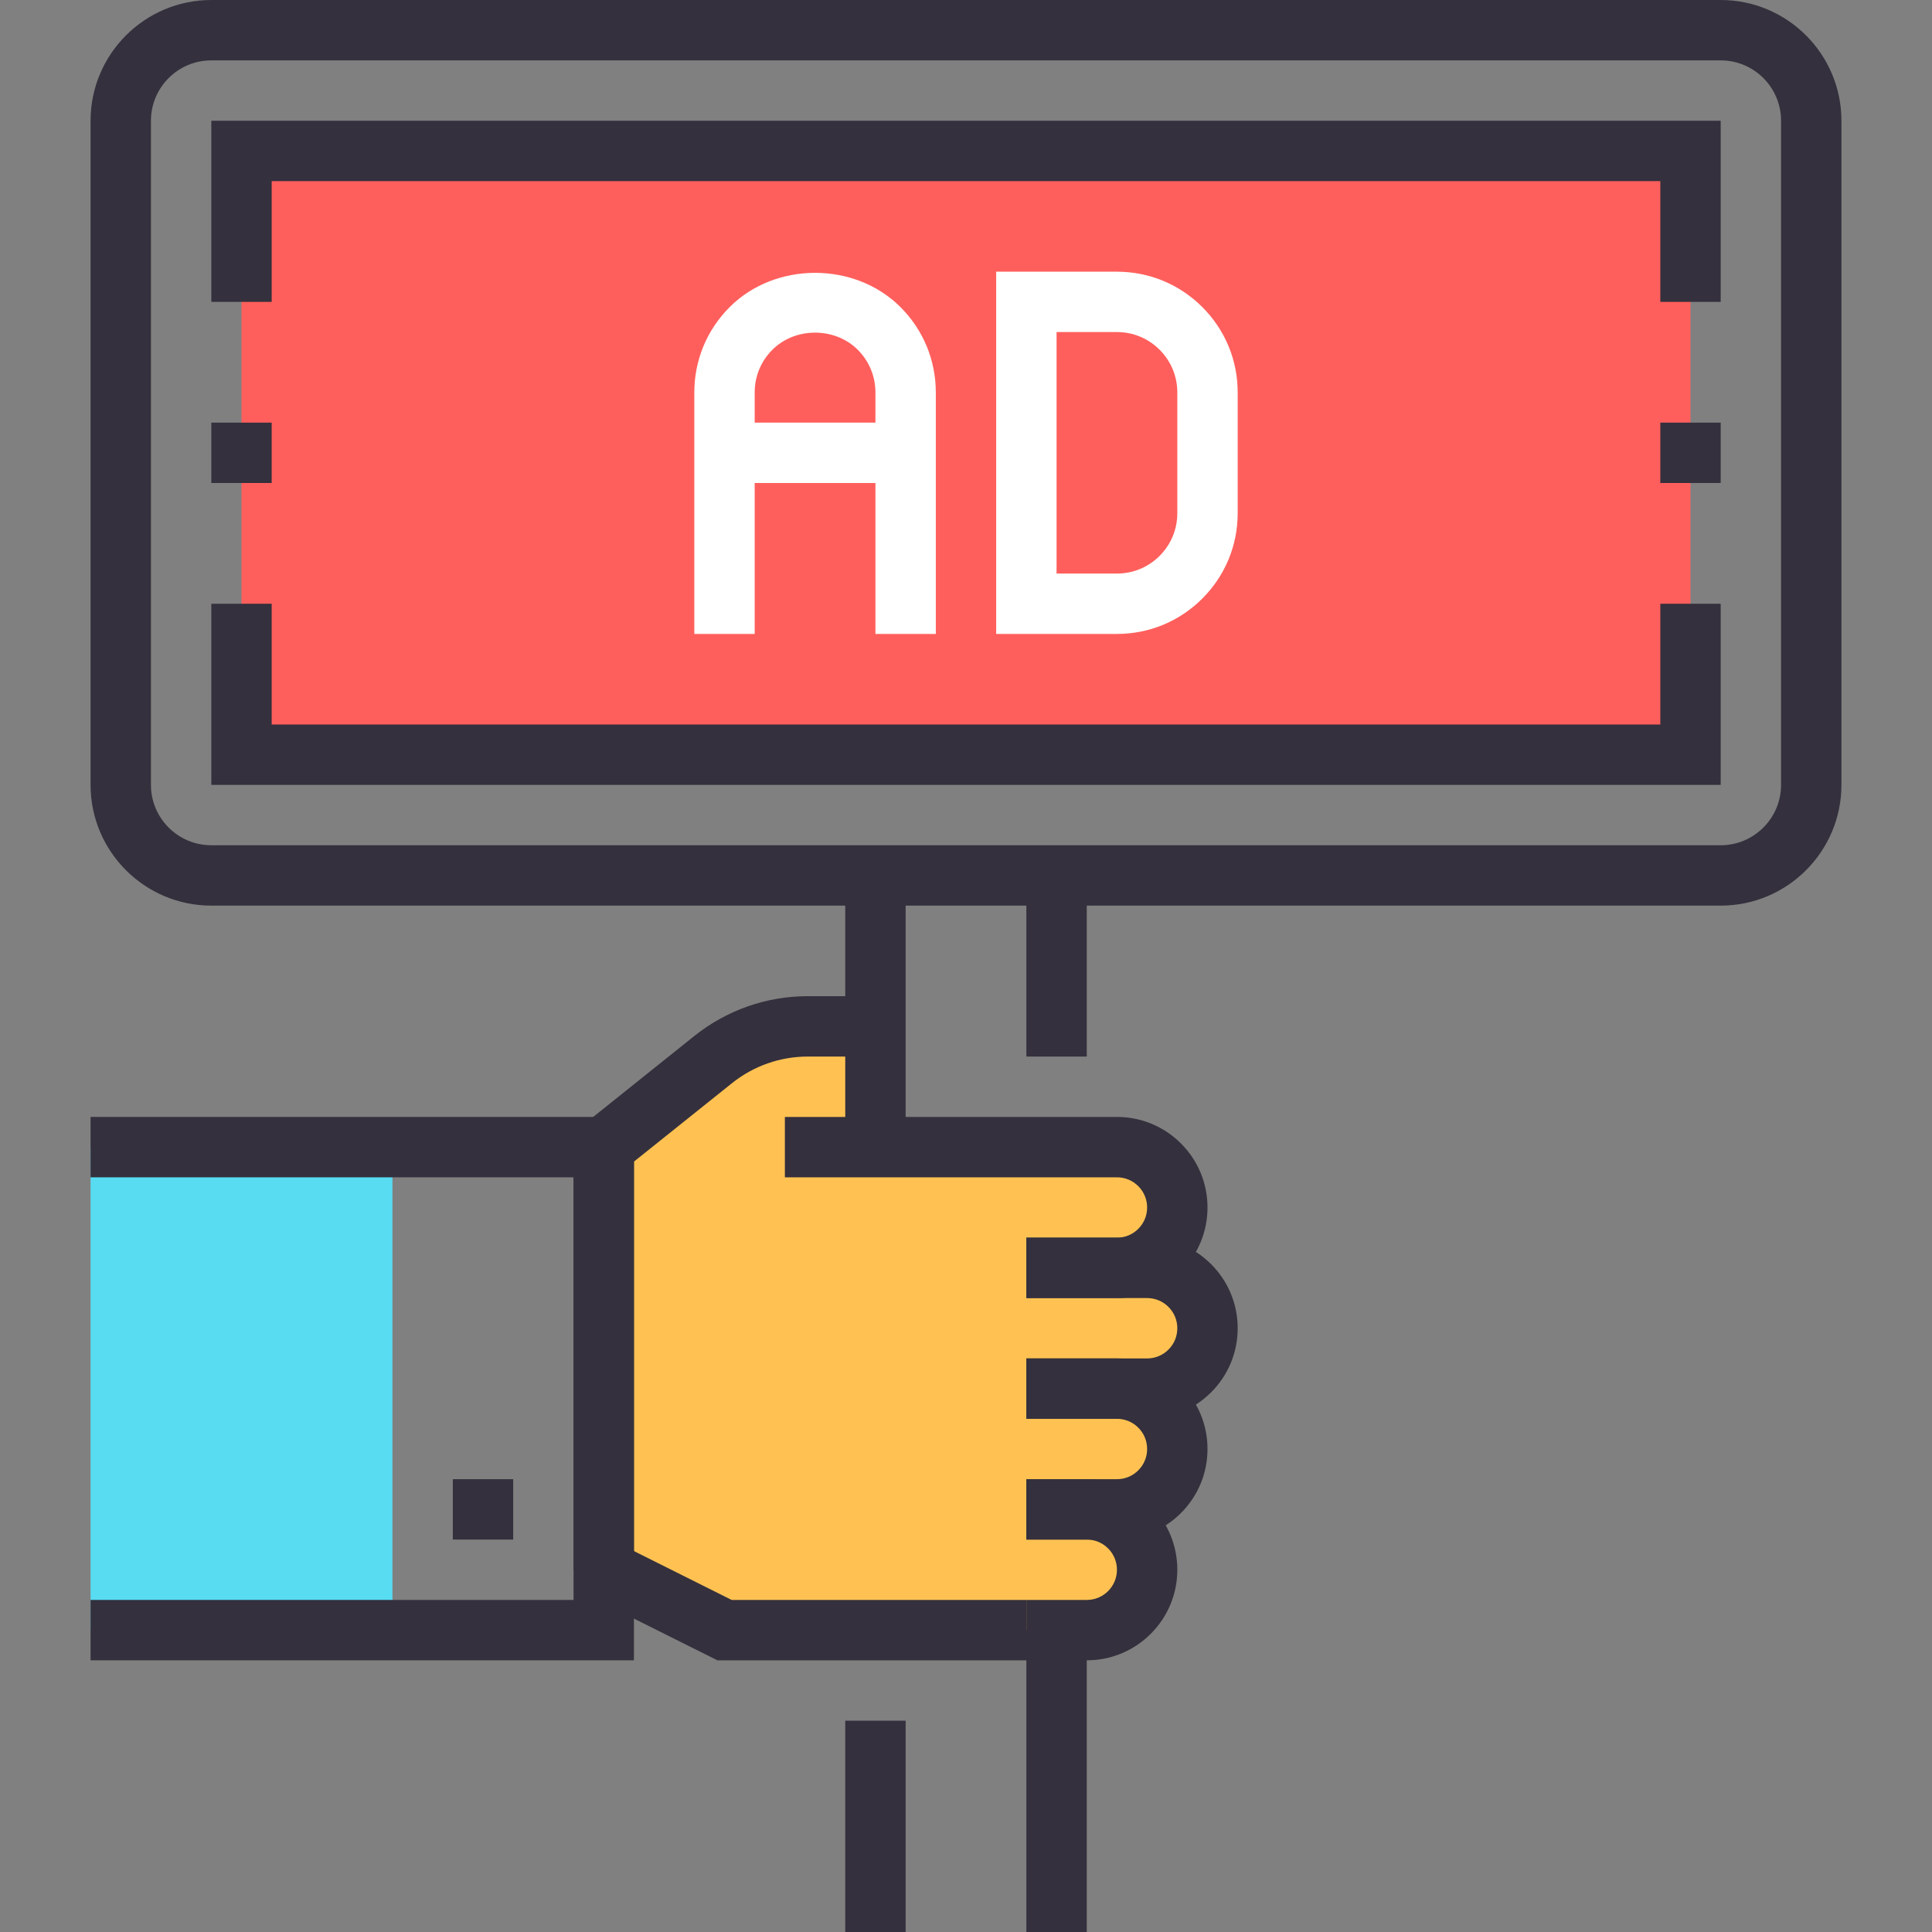 <?xml version="1.0" encoding="UTF-8"?> <!-- Generator: Adobe Illustrator 19.0.0, SVG Export Plug-In . SVG Version: 6.00 Build 0) --> <svg xmlns="http://www.w3.org/2000/svg" xmlns:xlink="http://www.w3.org/1999/xlink" id="Capa_1" x="0px" y="0px" viewBox="0 0 512 512" style="enable-background:new 0 0 512 512;" xml:space="preserve"><rect x="0" y="0" width="512" height="512" fill="#808080" stroke="none"/> <path style="fill:#FFC252;" d="M315.312,363.312C318.44,360.184,320,356.096,320,352s-1.56-8.184-4.688-11.312S308.096,336,304,336 h-8c4.096,0,8.184-1.56,11.312-4.688S312,324.096,312,320s-1.56-8.184-4.688-11.312S300.096,304,296,304h-64v-32h-17.968 c-4.392,0-8.856,0.72-13.24,2.248c-4.376,1.544-8.312,3.768-11.744,6.512L160,304v112l32,16h80h16c4.096,0,8.184-1.56,11.312-4.688 S304,420.096,304,416s-1.56-8.184-4.688-11.312S292.096,400,288,400h8c4.096,0,8.184-1.56,11.312-4.688S312,388.096,312,384 s-1.56-8.184-4.688-11.312S300.096,368,296,368h8C308.096,368,312.184,366.44,315.312,363.312z"></path> <g> <path style="fill:#34303D;" d="M296,344h-24v-16h24c2.136,0,4.144-0.832,5.656-2.344S304,322.136,304,320s-0.832-4.144-2.344-5.656 S298.136,312,296,312h-88v-16h88c6.408,0,12.44,2.504,16.968,7.032S320,313.592,320,320s-2.504,12.44-7.032,16.968 S302.408,344,296,344z"></path> <path style="fill:#34303D;" d="M304,376h-32v-16h32c2.136,0,4.144-0.832,5.656-2.344S312,354.136,312,352s-0.832-4.144-2.344-5.656 S306.136,344,304,344h-32v-16h32c6.408,0,12.44,2.504,16.968,7.032S328,345.592,328,352s-2.504,12.44-7.032,16.968 S310.408,376,304,376z"></path> <path style="fill:#34303D;" d="M296,408h-24v-16h24c2.136,0,4.144-0.832,5.656-2.344S304,386.136,304,384s-0.832-4.144-2.344-5.656 S298.136,376,296,376h-24v-16h24c6.408,0,12.44,2.504,16.968,7.032S320,377.592,320,384s-2.504,12.44-7.032,16.968 S302.408,408,296,408z"></path> <path style="fill:#34303D;" d="M288,440h-16v-16h16c2.136,0,4.144-0.832,5.656-2.344S296,418.136,296,416s-0.832-4.144-2.344-5.656 S290.136,408,288,408h-16v-16h16c6.408,0,12.44,2.504,16.968,7.032S312,409.592,312,416s-2.504,12.44-7.032,16.968 S294.408,440,288,440z"></path> <polygon style="fill:#34303D;" points="272,440 190.112,440 156.424,423.16 163.576,408.84 193.888,424 272,424 "></polygon> <path style="fill:#34303D;" d="M168,416h-16V300.16l32.048-25.648c4.24-3.384,8.984-6.008,14.096-7.808 c5.136-1.8,10.48-2.704,15.888-2.704H232v16h-17.968c-3.608,0-7.176,0.608-10.6,1.808c-3.4,1.192-6.56,2.944-9.392,5.2L168,307.84 V416z"></path> </g> <rect x="24" y="304" style="fill:#57DCF2;" width="80" height="128"></rect> <g> <polygon style="fill:#34303D;" points="168,440 24,440 24,424 152,424 152,312 24,312 24,296 168,296 "></polygon> <rect x="120" y="392" style="fill:#34303D;" width="16" height="16"></rect> </g> <rect x="64" y="40" style="fill:#FF5F5C;" width="384" height="160"></rect> <g> <path style="fill:#34303D;" d="M456,240H56c-17.648,0-32-14.352-32-32V32C24,14.352,38.352,0,56,0h400c17.648,0,32,14.352,32,32 v176C488,225.648,473.648,240,456,240z M56,16c-8.824,0-16,7.176-16,16v176c0,8.824,7.176,16,16,16h400c8.824,0,16-7.176,16-16V32 c0-8.824-7.176-16-16-16H56z"></path> <rect x="56" y="112" style="fill:#34303D;" width="16" height="16"></rect> <rect x="440" y="112" style="fill:#34303D;" width="16" height="16"></rect> <polygon style="fill:#34303D;" points="456,80 440,80 440,48 72,48 72,80 56,80 56,32 456,32 "></polygon> <polygon style="fill:#34303D;" points="456,208 56,208 56,160 72,160 72,192 440,192 440,160 456,160 "></polygon> </g> <g> <path style="fill:#FFFFFF;" d="M296,168h-32V72h32c8.544,0,16.576,3.328,22.624,9.376C324.672,87.416,328,95.456,328,104v32 c0,8.544-3.328,16.584-9.376,22.624C312.576,164.672,304.544,168,296,168z M280,152h16c4.272,0,8.288-1.664,11.312-4.688 S312,140.272,312,136v-32c0-4.272-1.664-8.288-4.688-11.312S300.272,88,296,88h-16V152z"></path> <path style="fill:#FFFFFF;" d="M248,168h-16v-64c0-4.272-1.664-8.288-4.688-11.312c-6.048-6.048-16.576-6.048-22.624,0 C201.664,95.712,200,99.728,200,104v64h-16v-64c0-8.544,3.328-16.584,9.376-22.624c12.088-12.096,33.168-12.096,45.248,0 C244.672,87.416,248,95.456,248,104V168z"></path> <rect x="192" y="112" style="fill:#FFFFFF;" width="48" height="16"></rect> </g> <g> <rect x="272" y="232" style="fill:#34303D;" width="16" height="48"></rect> <rect x="224" y="232" style="fill:#34303D;" width="16" height="72"></rect> <rect x="224" y="456" style="fill:#34303D;" width="16" height="56"></rect> <rect x="272" y="432" style="fill:#34303D;" width="16" height="80"></rect> </g> <g> </g> <g> </g> <g> </g> <g> </g> <g> </g> <g> </g> <g> </g> <g> </g> <g> </g> <g> </g> <g> </g> <g> </g> <g> </g> <g> </g> <g> </g> </svg> 